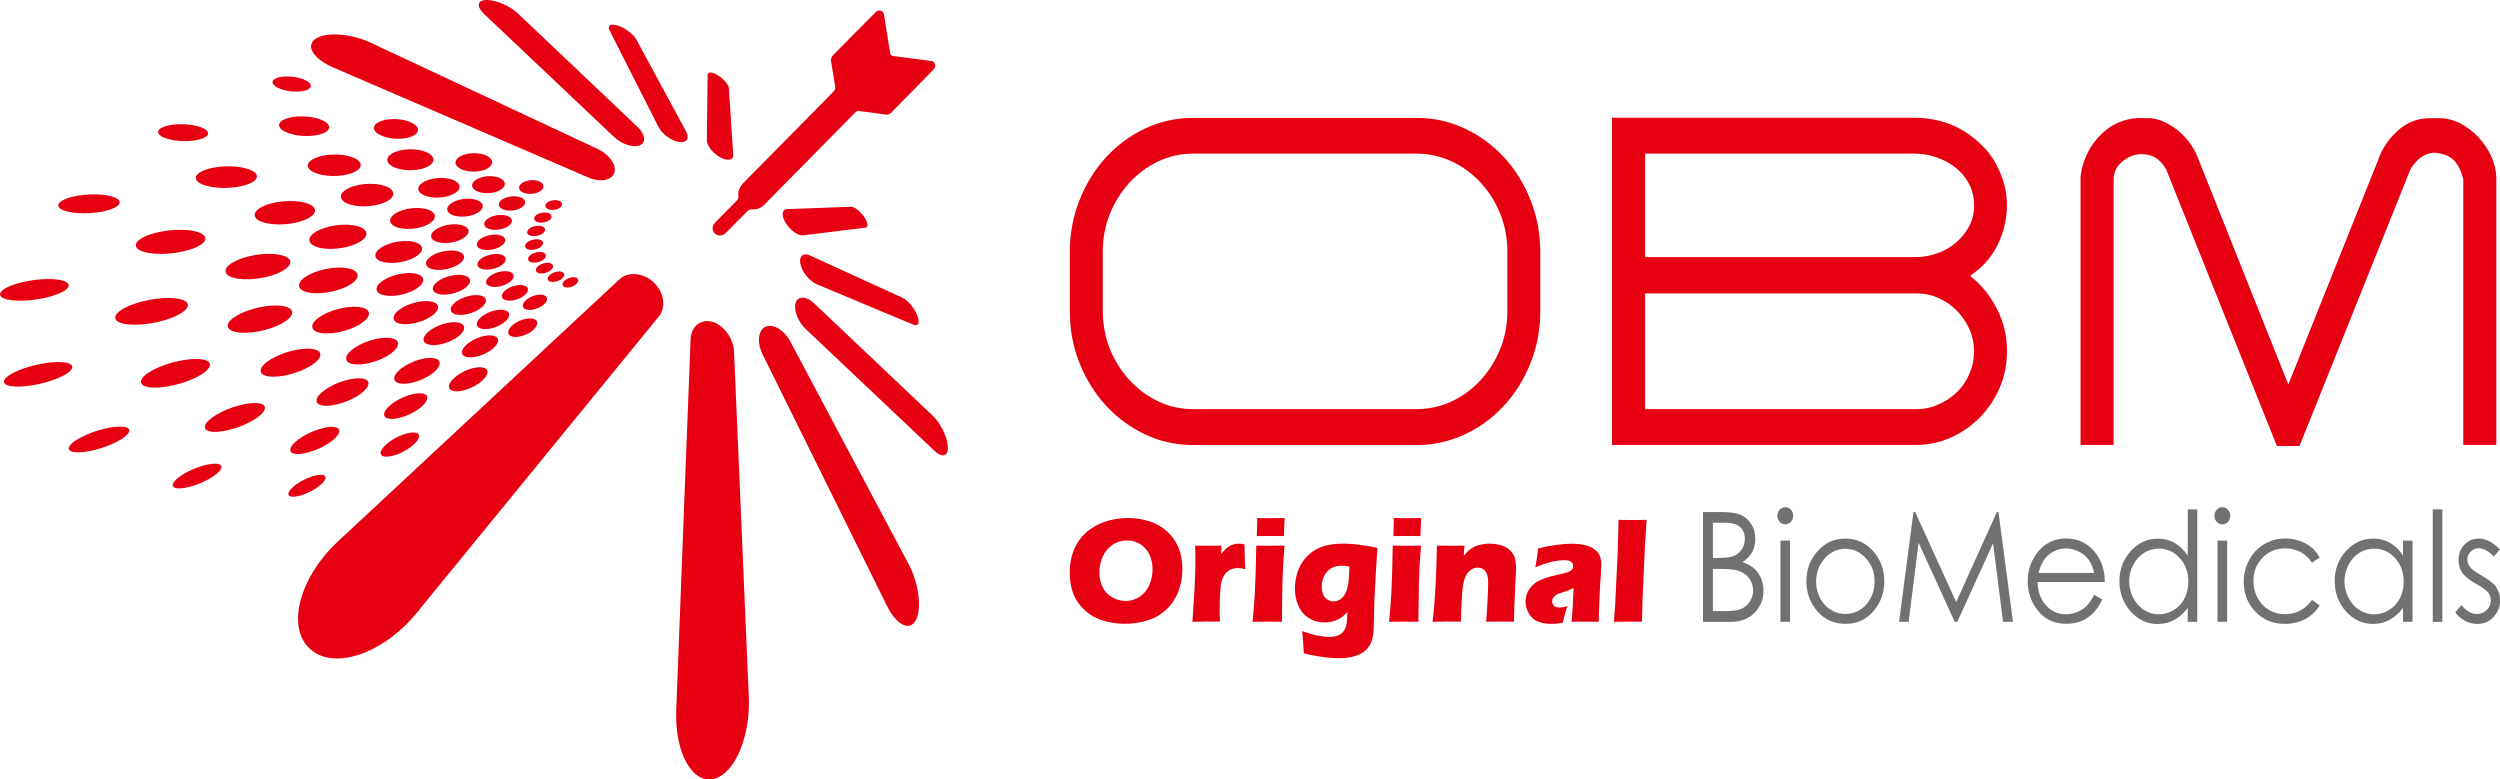 <svg width="263" height="82" viewBox="0 0 263 82" fill="none" xmlns="http://www.w3.org/2000/svg">
<g clip-path="url(#clip0_1155_10140)">
<path d="M83.724 31.789C83.999 31.097 84.866 31.172 85.658 31.923L98.125 43.731C98.909 44.473 99.626 45.891 99.71 46.917C99.801 47.984 99.176 48.243 98.317 47.434L84.774 34.625C83.907 33.807 83.44 32.515 83.724 31.789Z" fill="#E60012"/>
<path d="M84.198 27.745C84.04 26.928 84.515 26.552 85.233 26.886L94.964 31.339C95.498 31.581 96.165 32.381 96.482 33.14C96.799 33.924 96.632 34.391 96.082 34.158L85.908 29.896C85.149 29.571 84.365 28.595 84.198 27.745Z" fill="#E60012"/>
<path d="M82.641 23.433C82.174 22.658 82.257 22.016 82.799 21.999L89.537 21.749C89.879 21.741 90.479 22.199 90.888 22.783C91.305 23.375 91.388 23.9 91.063 23.942L84.5 24.759C83.966 24.826 83.116 24.226 82.641 23.433Z" fill="#E60012"/>
<path d="M75.802 16.57C75.01 16.145 74.351 15.328 74.359 14.769L74.443 7.864C74.451 7.514 74.951 7.556 75.56 7.947C76.152 8.323 76.653 8.915 76.678 9.273L77.136 16.287C77.178 16.837 76.578 16.979 75.802 16.57Z" fill="#E60012"/>
<path d="M71.472 14.944C70.664 14.835 69.655 14.118 69.279 13.368L64.134 3.211C63.851 2.66 64.284 2.443 65.06 2.71C65.81 2.977 66.644 3.611 66.936 4.145L72.173 13.818C72.557 14.527 72.256 15.044 71.472 14.944Z" fill="#E60012"/>
<path d="M67.369 15.261C66.71 15.595 65.451 15.211 64.584 14.394L50.932 1.476C50.057 0.642 50.224 -0.017 51.258 6.5669e-05C52.25 0.017 53.684 0.651 54.485 1.418L67.044 13.326C67.844 14.077 68.003 14.944 67.369 15.261Z" fill="#E60012"/>
<path d="M64.644 18.121C64.419 18.964 63.185 19.23 61.875 18.663L35.09 7.114C32.864 6.155 32.063 4.729 33.314 4.011C34.49 3.336 37.041 3.578 38.984 4.487L62.884 15.678C64.077 16.237 64.861 17.321 64.644 18.121Z" fill="#E60012"/>
<path d="M68.765 29.705C69.85 30.722 70.108 32.315 69.307 33.299L43.79 64.529C40.404 68.674 35.192 70.592 32.623 68.274C30.055 65.947 31.573 60.66 35.517 56.991L65.154 29.396C66.08 28.52 67.681 28.687 68.765 29.705Z" fill="#E60012"/>
<path d="M74.992 33.874C76.176 34.249 77.16 35.617 77.219 36.993L78.778 73.377C78.945 77.338 77.377 81.316 75.167 81.917C72.832 82.559 70.972 79.165 71.139 74.737L72.649 35.692C72.715 34.283 73.775 33.491 74.992 33.874Z" fill="#E60012"/>
<path d="M80.604 34.35C81.397 34.049 82.531 34.767 83.156 35.951L95.606 59.384C96.599 61.26 96.991 63.837 96.407 65.121C95.79 66.489 94.347 65.847 93.28 63.679L80.229 37.285C79.579 35.976 79.77 34.666 80.604 34.35Z" fill="#E60012"/>
<path d="M59.475 30.222C59.124 30.13 59.083 29.821 59.391 29.529C59.691 29.246 60.217 29.096 60.55 29.188C60.884 29.279 60.917 29.579 60.634 29.863C60.342 30.155 59.825 30.313 59.475 30.222Z" fill="#E60012"/>
<path d="M57.54 21.34C57.824 21.082 58.374 20.982 58.766 21.107C59.15 21.232 59.25 21.541 58.975 21.791C58.699 22.049 58.157 22.158 57.757 22.041C57.357 21.916 57.248 21.599 57.54 21.34Z" fill="#E60012"/>
<path d="M56.27 22.775C56.47 22.483 57.02 22.299 57.479 22.366C57.938 22.424 58.146 22.708 57.954 22.991C57.762 23.275 57.237 23.467 56.762 23.417C56.286 23.35 56.07 23.067 56.27 22.775Z" fill="#E60012"/>
<path d="M55.478 24.326C55.578 24.017 56.087 23.767 56.596 23.75C57.096 23.742 57.421 23.967 57.321 24.267C57.23 24.568 56.746 24.826 56.237 24.843C55.72 24.868 55.378 24.634 55.478 24.326Z" fill="#E60012"/>
<path d="M55.238 25.894C55.23 25.593 55.655 25.285 56.189 25.193C56.706 25.11 57.131 25.268 57.14 25.56C57.148 25.852 56.739 26.16 56.222 26.252C55.689 26.352 55.247 26.194 55.238 25.894Z" fill="#E60012"/>
<path d="M55.579 27.361C55.462 27.094 55.779 26.744 56.296 26.586C56.796 26.427 57.297 26.519 57.405 26.777C57.522 27.036 57.213 27.378 56.721 27.545C56.213 27.703 55.696 27.628 55.579 27.361Z" fill="#E60012"/>
<path d="M56.455 28.612C56.238 28.395 56.438 28.028 56.905 27.811C57.364 27.595 57.897 27.595 58.106 27.811C58.314 28.028 58.122 28.37 57.672 28.595C57.222 28.821 56.68 28.829 56.455 28.612Z" fill="#E60012"/>
<path d="M57.798 29.588C57.498 29.43 57.581 29.088 57.973 28.821C58.365 28.562 58.907 28.479 59.191 28.637C59.474 28.796 59.399 29.129 59.024 29.388C58.64 29.646 58.098 29.738 57.798 29.588Z" fill="#E60012"/>
<path d="M55.062 20.273C54.504 20.039 54.445 19.581 54.929 19.247C55.404 18.922 56.222 18.855 56.747 19.089C57.264 19.322 57.314 19.764 56.872 20.081C56.422 20.406 55.613 20.498 55.062 20.273Z" fill="#E60012"/>
<path d="M53.219 22.116C52.527 21.974 52.268 21.532 52.66 21.132C53.044 20.732 53.903 20.548 54.561 20.698C55.204 20.848 55.437 21.274 55.087 21.657C54.728 22.041 53.894 22.258 53.219 22.116Z" fill="#E60012"/>
<path d="M52.004 24.176C51.211 24.151 50.761 23.767 51.003 23.325C51.253 22.883 52.087 22.566 52.854 22.616C53.605 22.658 54.013 23.033 53.797 23.459C53.571 23.875 52.779 24.201 52.004 24.176Z" fill="#E60012"/>
<path d="M51.56 26.285C50.718 26.386 50.084 26.102 50.167 25.643C50.243 25.193 50.993 24.768 51.827 24.693C52.636 24.618 53.22 24.91 53.153 25.335C53.07 25.768 52.369 26.194 51.56 26.285Z" fill="#E60012"/>
<path d="M51.936 28.27C51.111 28.487 50.344 28.329 50.235 27.912C50.127 27.495 50.736 26.986 51.569 26.794C52.378 26.602 53.104 26.778 53.196 27.178C53.296 27.57 52.737 28.062 51.936 28.27Z" fill="#E60012"/>
<path d="M53.093 29.971C52.334 30.28 51.492 30.263 51.217 29.913C50.942 29.563 51.367 29.021 52.142 28.721C52.901 28.429 53.71 28.47 53.96 28.812C54.219 29.146 53.835 29.663 53.093 29.971Z" fill="#E60012"/>
<path d="M54.905 31.256C54.263 31.639 53.404 31.748 53.003 31.489C52.595 31.231 52.812 30.705 53.487 30.322C54.146 29.955 54.98 29.871 55.355 30.13C55.73 30.388 55.53 30.88 54.905 31.256Z" fill="#E60012"/>
<path d="M57.164 32.073C56.664 32.49 55.855 32.707 55.354 32.557C54.854 32.398 54.879 31.923 55.421 31.498C55.947 31.081 56.755 30.889 57.222 31.056C57.689 31.214 57.656 31.673 57.164 32.073Z" fill="#E60012"/>
<path d="M56.062 34.742C55.461 35.259 54.486 35.559 53.894 35.409C53.285 35.259 53.326 34.691 53.969 34.166C54.602 33.649 55.57 33.382 56.128 33.549C56.687 33.708 56.654 34.233 56.062 34.742Z" fill="#E60012"/>
<path d="M50.291 20.165C49.532 19.873 49.457 19.297 50.116 18.889C50.758 18.488 51.851 18.413 52.551 18.713C53.235 19.005 53.302 19.547 52.71 19.939C52.118 20.34 51.033 20.448 50.291 20.165Z" fill="#E60012"/>
<path d="M48.056 22.75C47.114 22.583 46.764 22.032 47.297 21.524C47.823 21.023 48.982 20.782 49.866 20.965C50.733 21.148 51.033 21.666 50.566 22.149C50.083 22.633 48.965 22.908 48.056 22.75Z" fill="#E60012"/>
<path d="M46.797 25.568C45.721 25.56 45.104 25.093 45.446 24.526C45.78 23.967 46.922 23.559 47.956 23.592C48.957 23.634 49.507 24.084 49.215 24.609C48.898 25.151 47.831 25.577 46.797 25.568Z" fill="#E60012"/>
<path d="M46.698 28.354C45.572 28.512 44.713 28.187 44.822 27.62C44.922 27.053 45.939 26.502 47.057 26.377C48.132 26.261 48.908 26.594 48.816 27.119C48.716 27.653 47.791 28.204 46.698 28.354Z" fill="#E60012"/>
<path d="M47.791 30.839C46.706 31.147 45.689 30.997 45.547 30.48C45.406 29.971 46.215 29.321 47.315 29.037C48.383 28.77 49.317 28.946 49.442 29.429C49.567 29.913 48.841 30.538 47.791 30.839Z" fill="#E60012"/>
<path d="M49.918 32.79C48.951 33.215 47.867 33.24 47.517 32.832C47.166 32.423 47.709 31.739 48.718 31.331C49.693 30.939 50.711 30.947 51.028 31.348C51.336 31.739 50.852 32.382 49.918 32.79Z" fill="#E60012"/>
<path d="M52.776 34.099C51.983 34.591 50.916 34.775 50.416 34.491C49.898 34.208 50.182 33.557 51.024 33.065C51.842 32.59 52.876 32.448 53.343 32.732C53.793 33.015 53.551 33.624 52.776 34.099Z" fill="#E60012"/>
<path d="M48.332 17.696C47.648 17.262 47.832 16.637 48.732 16.303C49.6 15.987 50.8 16.078 51.409 16.504C52.01 16.921 51.851 17.504 51.042 17.838C50.217 18.171 48.999 18.121 48.332 17.696Z" fill="#E60012"/>
<path d="M44.797 20.615C43.838 20.281 43.738 19.614 44.58 19.139C45.397 18.672 46.773 18.58 47.641 18.922C48.491 19.247 48.583 19.873 47.841 20.331C47.082 20.798 45.723 20.94 44.797 20.615Z" fill="#E60012"/>
<path d="M42.319 24.042C41.127 23.875 40.685 23.233 41.36 22.633C42.027 22.041 43.487 21.741 44.604 21.941C45.688 22.133 46.063 22.733 45.471 23.292C44.879 23.867 43.478 24.209 42.319 24.042Z" fill="#E60012"/>
<path d="M41.301 27.661C39.95 27.695 39.167 27.169 39.6 26.511C40.026 25.852 41.452 25.335 42.744 25.352C43.995 25.368 44.67 25.869 44.303 26.486C43.928 27.094 42.602 27.628 41.301 27.661Z" fill="#E60012"/>
<path d="M41.935 31.056C40.55 31.289 39.491 30.956 39.625 30.297C39.758 29.646 41.009 28.962 42.377 28.771C43.694 28.587 44.628 28.938 44.52 29.546C44.403 30.163 43.269 30.831 41.935 31.056Z" fill="#E60012"/>
<path d="M44.106 33.866C42.814 34.275 41.588 34.158 41.421 33.582C41.254 33.007 42.222 32.231 43.539 31.864C44.807 31.506 45.916 31.664 46.066 32.198C46.216 32.732 45.357 33.474 44.106 33.866Z" fill="#E60012"/>
<path d="M47.456 35.851C46.347 36.376 45.088 36.459 44.679 36.026C44.27 35.584 44.904 34.8 46.063 34.291C47.189 33.799 48.365 33.766 48.724 34.191C49.09 34.608 48.532 35.342 47.456 35.851Z" fill="#E60012"/>
<path d="M51.517 36.926C50.633 37.502 49.449 37.76 48.882 37.477C48.306 37.193 48.623 36.476 49.566 35.892C50.483 35.325 51.625 35.125 52.142 35.409C52.643 35.701 52.376 36.368 51.517 36.926Z" fill="#E60012"/>
<path d="M50.675 40.095C49.883 40.779 48.599 41.263 47.806 41.154C46.997 41.038 47.047 40.354 47.915 39.645C48.757 38.953 50.033 38.519 50.767 38.653C51.492 38.786 51.45 39.428 50.675 40.095Z" fill="#E60012"/>
<path d="M41.63 17.663C40.554 17.262 40.445 16.545 41.388 16.07C42.305 15.611 43.839 15.586 44.815 15.986C45.766 16.378 45.857 17.046 45.04 17.504C44.19 17.971 42.672 18.046 41.63 17.663Z" fill="#E60012"/>
<path d="M37.359 21.64C35.95 21.407 35.433 20.69 36.233 20.064C37.017 19.447 38.735 19.172 40.036 19.439C41.295 19.689 41.737 20.356 41.053 20.948C40.361 21.54 38.718 21.857 37.359 21.64Z" fill="#E60012"/>
<path d="M34.772 26.185C33.121 26.185 32.162 25.585 32.687 24.851C33.212 24.126 34.955 23.592 36.54 23.642C38.049 23.692 38.875 24.267 38.425 24.943C37.966 25.627 36.356 26.185 34.772 26.185Z" fill="#E60012"/>
<path d="M34.39 30.772C32.647 31.031 31.304 30.647 31.471 29.905C31.638 29.163 33.222 28.395 34.94 28.195C36.583 28.003 37.75 28.404 37.617 29.087C37.475 29.771 36.058 30.522 34.39 30.772Z" fill="#E60012"/>
<path d="M36.308 34.783C34.648 35.267 33.089 35.15 32.872 34.5C32.655 33.841 33.906 32.94 35.599 32.498C37.217 32.081 38.618 32.248 38.801 32.857C38.985 33.466 37.892 34.316 36.308 34.783Z" fill="#E60012"/>
<path d="M40.126 37.76C38.709 38.394 37.099 38.544 36.574 38.061C36.048 37.569 36.865 36.651 38.358 36.034C39.793 35.442 41.285 35.367 41.744 35.834C42.194 36.293 41.494 37.152 40.126 37.76Z" fill="#E60012"/>
<path d="M45.156 39.512C44.047 40.212 42.554 40.562 41.837 40.271C41.112 39.97 41.504 39.136 42.705 38.436C43.855 37.752 45.298 37.469 45.94 37.769C46.574 38.069 46.232 38.836 45.156 39.512Z" fill="#E60012"/>
<path d="M40.177 14.293C39.151 13.868 39.043 13.193 39.943 12.793C40.819 12.4 42.295 12.442 43.229 12.867C44.138 13.276 44.238 13.91 43.446 14.302C42.637 14.694 41.178 14.702 40.177 14.293Z" fill="#E60012"/>
<path d="M33.888 18.405C32.47 18.121 31.953 17.413 32.762 16.846C33.554 16.287 35.281 16.095 36.598 16.404C37.866 16.695 38.316 17.363 37.624 17.896C36.907 18.438 35.255 18.672 33.888 18.405Z" fill="#E60012"/>
<path d="M29.145 23.608C27.394 23.558 26.385 22.933 26.943 22.224C27.502 21.524 29.345 21.057 31.013 21.157C32.614 21.257 33.49 21.849 33.006 22.499C32.531 23.158 30.829 23.659 29.145 23.608Z" fill="#E60012"/>
<path d="M26.961 29.321C25.035 29.546 23.558 29.137 23.742 28.387C23.925 27.645 25.677 26.902 27.578 26.736C29.396 26.577 30.68 27.003 30.53 27.686C30.372 28.37 28.804 29.104 26.961 29.321Z" fill="#E60012"/>
<path d="M27.887 34.708C26.002 35.2 24.217 35.083 23.984 34.416C23.742 33.749 25.168 32.824 27.086 32.373C28.921 31.948 30.513 32.123 30.722 32.74C30.922 33.365 29.688 34.233 27.887 34.708Z" fill="#E60012"/>
<path d="M31.689 38.986C30.054 39.662 28.203 39.845 27.603 39.353C26.994 38.853 27.945 37.894 29.662 37.235C31.314 36.601 33.031 36.501 33.548 36.977C34.065 37.452 33.257 38.336 31.689 38.986Z" fill="#E60012"/>
<path d="M37.509 41.713C36.241 42.464 34.532 42.881 33.714 42.606C32.88 42.322 33.339 41.455 34.707 40.688C36.024 39.945 37.675 39.612 38.409 39.895C39.126 40.179 38.734 40.979 37.509 41.713Z" fill="#E60012"/>
<path d="M44.271 42.856C43.379 43.59 41.936 44.14 41.052 44.065C40.143 43.99 40.202 43.289 41.177 42.522C42.128 41.78 43.562 41.28 44.388 41.388C45.188 41.488 45.138 42.139 44.271 42.856Z" fill="#E60012"/>
<path d="M30.311 13.993C29.152 13.568 29.035 12.893 30.052 12.501C31.045 12.117 32.721 12.167 33.78 12.592C34.814 13.001 34.914 13.635 34.022 14.018C33.088 14.411 31.437 14.411 30.311 13.993Z" fill="#E60012"/>
<path d="M22.338 19.681C20.703 19.422 20.111 18.722 21.045 18.13C21.954 17.554 23.956 17.337 25.473 17.621C26.941 17.896 27.45 18.555 26.649 19.105C25.815 19.664 23.906 19.931 22.338 19.681Z" fill="#E60012"/>
<path d="M16.993 26.711C14.975 26.728 13.816 26.136 14.466 25.402C15.109 24.684 17.243 24.134 19.161 24.176C21.004 24.218 22.005 24.776 21.455 25.452C20.888 26.136 18.92 26.694 16.993 26.711Z" fill="#E60012"/>
<path d="M15.75 34.033C13.59 34.366 11.93 34.033 12.139 33.282C12.347 32.532 14.315 31.706 16.442 31.431C18.477 31.172 19.928 31.523 19.752 32.206C19.577 32.907 17.818 33.716 15.75 34.033Z" fill="#E60012"/>
<path d="M19.022 40.329C17.013 40.929 15.103 40.929 14.853 40.304C14.594 39.67 16.12 38.686 18.172 38.127C20.131 37.594 21.849 37.652 22.066 38.244C22.275 38.828 20.949 39.754 19.022 40.329Z" fill="#E60012"/>
<path d="M25.834 44.624C24.192 45.366 22.332 45.658 21.731 45.241C21.123 44.816 22.073 43.848 23.799 43.114C25.459 42.405 27.194 42.197 27.719 42.606C28.236 43.014 27.419 43.907 25.834 44.624Z" fill="#E60012"/>
<path d="M34.504 46.675C33.304 47.442 31.694 47.917 30.927 47.717C30.143 47.509 30.577 46.692 31.861 45.916C33.103 45.166 34.663 44.749 35.355 44.965C36.039 45.174 35.672 45.933 34.504 46.675Z" fill="#E60012"/>
<path d="M43.477 46.809C42.677 47.509 41.392 48.068 40.609 48.043C39.808 48.018 39.858 47.401 40.717 46.675C41.559 45.966 42.835 45.449 43.577 45.499C44.294 45.549 44.253 46.133 43.477 46.809Z" fill="#E60012"/>
<path d="M28.844 8.348C29.302 7.998 30.512 7.939 31.52 8.214C32.513 8.481 32.963 8.965 32.546 9.315C32.129 9.665 30.962 9.74 29.936 9.49C28.877 9.223 28.385 8.706 28.844 8.348Z" fill="#E60012"/>
<path d="M16.687 13.71C16.987 13.226 18.422 12.959 19.848 13.109C21.232 13.251 22.116 13.735 21.849 14.194C21.582 14.652 20.248 14.936 18.83 14.819C17.363 14.694 16.387 14.202 16.687 13.71Z" fill="#E60012"/>
<path d="M6.129 21.615C6.104 21.057 7.605 20.54 9.423 20.456C11.174 20.381 12.575 20.748 12.592 21.273C12.617 21.799 11.258 22.308 9.507 22.416C7.689 22.533 6.154 22.174 6.129 21.615Z" fill="#E60012"/>
<path d="M0.099 31.189C-0.368 30.672 0.933 29.93 2.934 29.563C4.869 29.204 6.729 29.321 7.146 29.813C7.554 30.305 6.412 30.997 4.527 31.381C2.567 31.781 0.558 31.706 0.099 31.189Z" fill="#E60012"/>
<path d="M0.766 40.521C-0.118 40.17 0.724 39.353 2.609 38.719C4.427 38.111 6.503 37.91 7.296 38.252C8.071 38.594 7.337 39.353 5.611 39.97C3.826 40.604 1.642 40.863 0.766 40.521Z" fill="#E60012"/>
<path d="M7.911 47.576C6.793 47.459 7.102 46.733 8.586 45.974C10.029 45.232 11.997 44.765 13.006 44.899C13.998 45.032 13.723 45.708 12.389 46.425C11.021 47.159 9.003 47.684 7.911 47.576Z" fill="#E60012"/>
<path d="M19.087 51.37C17.97 51.462 17.853 50.928 18.837 50.186C19.804 49.46 21.43 48.843 22.465 48.785C23.482 48.727 23.582 49.235 22.698 49.919C21.797 50.628 20.18 51.278 19.087 51.37Z" fill="#E60012"/>
<path d="M31.378 52.187C30.403 52.413 30.044 52.087 30.595 51.462C31.137 50.845 32.346 50.194 33.28 50.002C34.189 49.819 34.514 50.136 34.014 50.72C33.513 51.312 32.337 51.971 31.378 52.187Z" fill="#E60012"/>
<path d="M98.385 7.005C98.368 7.038 98.326 7.18 98.243 7.272C97 8.548 95.758 9.815 94.515 11.083C94.282 11.325 94.032 11.558 93.806 11.809C93.615 12.009 93.406 12.092 93.123 12.05C92.18 11.909 91.238 11.784 90.287 11.667C90.187 11.658 90.054 11.75 89.97 11.834C87.018 14.827 84.066 17.821 81.114 20.815C80.906 21.023 80.697 21.224 80.505 21.44C80.122 21.874 79.663 22.066 79.088 22.024C78.938 22.016 78.746 22.099 78.638 22.199C77.887 22.941 77.153 23.7 76.411 24.451C76.086 24.776 75.71 24.868 75.385 24.693C74.91 24.434 74.818 23.842 75.21 23.442C75.952 22.674 76.703 21.916 77.462 21.157C77.62 20.998 77.712 20.857 77.678 20.623C77.579 19.881 78.029 19.414 78.496 18.947C80.405 17.02 82.307 15.086 84.216 13.159C85.392 11.967 86.568 10.783 87.727 9.582C87.819 9.482 87.894 9.298 87.869 9.173C87.736 8.289 87.585 7.414 87.435 6.53C87.385 6.246 87.435 5.996 87.652 5.788C89.136 4.295 90.621 2.802 92.097 1.301C92.255 1.143 92.422 1.059 92.647 1.118C92.873 1.184 92.972 1.359 93.006 1.576C93.106 2.235 93.206 2.902 93.314 3.561C93.431 4.27 93.54 4.987 93.673 5.696C93.69 5.771 93.815 5.879 93.906 5.888C95.249 6.071 96.592 6.238 97.934 6.413C98.226 6.446 98.385 6.613 98.385 7.005Z" fill="#E60012"/>
<path d="M125.519 46.817C123.717 46.817 122.033 46.442 120.465 45.7C118.897 44.957 117.521 43.948 116.354 42.672C115.178 41.397 114.252 39.904 113.569 38.203C112.885 36.501 112.543 34.667 112.543 32.715V26.503C112.543 24.584 112.885 22.758 113.569 21.04C114.252 19.323 115.186 17.821 116.354 16.546C117.53 15.27 118.897 14.261 120.465 13.518C122.033 12.776 123.717 12.401 125.519 12.401H149.018C150.82 12.401 152.504 12.776 154.089 13.518C155.673 14.261 157.049 15.278 158.225 16.546C159.401 17.821 160.326 19.323 161.01 21.04C161.694 22.767 162.036 24.584 162.036 26.503V32.715C162.036 34.667 161.694 36.501 161.01 38.203C160.326 39.912 159.392 41.397 158.225 42.672C157.049 43.948 155.673 44.957 154.089 45.7C152.504 46.442 150.811 46.817 149.018 46.817H125.519ZM116.012 32.707C116.012 34.133 116.262 35.467 116.763 36.71C117.263 37.952 117.947 39.045 118.822 39.987C119.69 40.929 120.699 41.68 121.841 42.222C122.984 42.773 124.209 43.039 125.519 43.039H149.018C150.328 43.039 151.562 42.764 152.721 42.222C153.88 41.68 154.889 40.929 155.765 39.987C156.632 39.045 157.316 37.952 157.825 36.71C158.325 35.467 158.575 34.133 158.575 32.707V26.494C158.575 25.068 158.325 23.734 157.825 22.491C157.324 21.249 156.632 20.156 155.765 19.214C154.897 18.272 153.88 17.521 152.721 16.979C151.562 16.437 150.328 16.162 149.018 16.162H125.519C124.209 16.162 122.984 16.437 121.841 16.979C120.699 17.529 119.69 18.272 118.822 19.214C117.955 20.156 117.271 21.249 116.763 22.491C116.262 23.734 116.012 25.068 116.012 26.494V32.707Z" fill="#E60012"/>
<path d="M207.25 29.029C208.409 29.921 209.343 31.064 210.06 32.456C210.777 33.849 211.136 35.342 211.136 36.926C211.136 38.319 210.877 39.611 210.36 40.804C209.843 41.996 209.143 43.039 208.259 43.931C207.375 44.824 206.358 45.532 205.199 46.041C204.039 46.558 202.822 46.808 201.538 46.808H169.582V12.384H201.396C202.313 12.384 203.214 12.501 204.114 12.734C205.015 12.967 205.849 13.326 206.625 13.802C207.4 14.285 208.109 14.861 208.751 15.544C209.393 16.22 209.91 17.012 210.302 17.904C210.852 19.097 211.128 20.323 211.128 21.582C211.128 22.841 210.877 24.067 210.377 25.26C209.877 26.452 209.151 27.461 208.209 28.287L207.25 29.029ZM173.059 27.044H201.588C202.288 27.044 203.005 26.919 203.739 26.669C204.473 26.419 205.123 26.06 205.707 25.576C206.283 25.093 206.758 24.526 207.125 23.859C207.492 23.2 207.675 22.449 207.675 21.624C207.675 20.765 207.492 19.989 207.125 19.314C206.758 18.638 206.283 18.063 205.682 17.604C205.09 17.137 204.415 16.787 203.672 16.537C202.922 16.287 202.171 16.162 201.413 16.162H173.068V27.044H173.059ZM207.208 39.261C207.508 38.569 207.667 37.802 207.667 36.976C207.667 36.151 207.508 35.367 207.183 34.641C206.866 33.916 206.433 33.265 205.882 32.707C205.332 32.139 204.69 31.698 203.964 31.364C203.23 31.03 202.455 30.864 201.629 30.864H173.059V43.039H201.629C202.789 43.039 203.889 42.689 204.94 41.996C205.991 41.304 206.75 40.387 207.208 39.261Z" fill="#E60012"/>
<path d="M240.807 46.917H239.531L227.873 17.804C227.539 17.237 227.164 16.837 226.756 16.587C226.347 16.337 225.822 16.212 225.179 16.212C224.512 16.245 223.878 16.503 223.286 16.979C222.694 17.462 222.377 18.08 222.352 18.838V46.808H218.875V18.647C218.875 18.513 218.892 18.38 218.925 18.246C218.958 18.113 218.975 17.98 218.992 17.846C219.008 17.713 219.042 17.562 219.108 17.396C219.5 16.036 220.209 14.894 221.21 13.968C222.219 13.043 223.42 12.526 224.821 12.425H225.922C226.53 12.425 227.114 12.559 227.681 12.826C228.248 13.093 228.774 13.426 229.257 13.843C229.741 14.26 230.166 14.727 230.516 15.261C230.867 15.795 231.134 16.32 231.317 16.854L240.732 40.454L250.172 16.854C250.564 15.694 251.239 14.677 252.182 13.802C253.124 12.926 254.225 12.467 255.476 12.434H256.618C257.377 12.434 258.111 12.617 258.811 12.976C259.512 13.343 260.145 13.818 260.713 14.419C261.28 15.019 261.722 15.678 262.063 16.403C262.397 17.129 262.58 17.879 262.614 18.638V46.808H259.136V18.847C258.953 18.088 258.669 17.471 258.294 17.012C257.911 16.545 257.327 16.253 256.535 16.12L256.168 16.07C255.801 16.07 255.459 16.145 255.142 16.295C254.825 16.445 254.55 16.637 254.316 16.862C254.091 17.096 253.899 17.329 253.741 17.554C253.591 17.788 253.482 18.005 253.424 18.196L241.908 46.917H240.807Z" fill="#E60012"/>
<path d="M118.689 54.497C119.457 54.497 120.199 54.614 120.916 54.839C121.625 55.064 122.25 55.423 122.784 55.915C123.318 56.407 123.718 56.982 123.985 57.624C124.252 58.266 124.385 59.009 124.385 59.843C124.385 60.718 124.243 61.527 123.951 62.261C123.66 62.995 123.243 63.62 122.692 64.137C122.142 64.646 121.491 65.03 120.724 65.263C119.965 65.505 119.173 65.622 118.348 65.622C117.53 65.622 116.755 65.505 116.004 65.271C115.262 65.038 114.612 64.663 114.061 64.137C113.511 63.62 113.119 63.036 112.885 62.394C112.652 61.752 112.535 61.043 112.535 60.268C112.535 59.125 112.777 58.116 113.269 57.249C113.761 56.382 114.487 55.706 115.446 55.223C116.405 54.739 117.489 54.497 118.689 54.497ZM118.556 56.857C118.006 56.857 117.505 57.007 117.055 57.299C116.605 57.599 116.263 58.008 116.021 58.533C115.779 59.059 115.662 59.626 115.662 60.226C115.662 60.785 115.771 61.285 115.988 61.752C116.204 62.211 116.538 62.569 116.988 62.828C117.439 63.087 117.914 63.22 118.414 63.22C118.948 63.22 119.44 63.078 119.882 62.786C120.324 62.494 120.666 62.086 120.899 61.56C121.133 61.035 121.25 60.485 121.25 59.909C121.25 59.35 121.141 58.834 120.924 58.358C120.708 57.883 120.391 57.516 119.974 57.257C119.557 56.99 119.081 56.857 118.556 56.857Z" fill="#E60012"/>
<path d="M125.445 65.413L125.67 61.927L125.746 59.926C125.754 59.567 125.754 59.192 125.754 58.817C125.754 58.433 125.746 57.958 125.737 57.399C126.321 57.407 126.78 57.416 127.121 57.416C127.522 57.416 127.98 57.407 128.497 57.399L128.464 58.283C128.656 58.05 128.806 57.883 128.923 57.766C129.039 57.658 129.181 57.549 129.331 57.458C129.481 57.366 129.648 57.299 129.815 57.257C129.982 57.216 130.157 57.191 130.34 57.191C130.516 57.191 130.707 57.216 130.916 57.266C130.924 57.833 130.932 58.308 130.949 58.675L130.999 59.884C130.732 59.801 130.491 59.759 130.257 59.759C129.965 59.759 129.723 59.809 129.506 59.893C129.298 59.984 129.115 60.126 128.948 60.31C128.789 60.493 128.656 60.727 128.564 61.002C128.464 61.277 128.397 61.719 128.364 62.319C128.322 62.92 128.306 63.612 128.306 64.388C128.306 64.663 128.314 64.996 128.331 65.397C127.864 65.388 127.397 65.38 126.921 65.38C126.479 65.397 125.979 65.405 125.445 65.413Z" fill="#E60012"/>
<path d="M131.766 65.413C131.832 64.771 131.882 64.246 131.916 63.837C131.949 63.42 131.982 62.895 132.016 62.253C132.049 61.611 132.074 60.893 132.099 60.118C132.124 59.342 132.141 58.433 132.158 57.399C132.783 57.407 133.283 57.416 133.659 57.416C134.001 57.416 134.493 57.407 135.135 57.399C135.051 58.392 134.993 59.259 134.96 60.009C134.926 60.76 134.901 61.552 134.893 62.386C134.876 63.87 134.859 64.879 134.859 65.413C134.284 65.405 133.792 65.397 133.383 65.397C132.966 65.397 132.424 65.405 131.766 65.413ZM132.216 56.398C132.241 55.773 132.258 55.281 132.258 54.922C132.258 54.814 132.258 54.672 132.249 54.497C132.833 54.505 133.317 54.514 133.717 54.514C134.259 54.514 134.734 54.505 135.151 54.497C135.135 54.656 135.126 54.797 135.126 54.906L135.085 55.881C135.076 56.032 135.068 56.198 135.068 56.398C134.593 56.39 134.134 56.382 133.692 56.382C133.242 56.382 132.75 56.382 132.216 56.398Z" fill="#E60012"/>
<path d="M136.994 66.389C137.619 66.622 138.161 66.781 138.637 66.873C139.112 66.964 139.521 67.006 139.871 67.006C140.129 67.006 140.354 66.973 140.563 66.914C140.771 66.856 140.938 66.781 141.063 66.689C141.188 66.597 141.297 66.489 141.388 66.356C141.48 66.222 141.547 66.064 141.597 65.897C141.647 65.73 141.68 65.538 141.697 65.313C141.714 65.096 141.73 64.788 141.747 64.404C141.555 64.588 141.397 64.738 141.263 64.846C141.13 64.954 140.955 65.063 140.755 65.163C140.555 65.263 140.329 65.347 140.096 65.397C139.854 65.455 139.604 65.48 139.337 65.48C138.728 65.48 138.178 65.33 137.686 65.013C137.194 64.704 136.827 64.271 136.585 63.72C136.343 63.162 136.227 62.569 136.227 61.919C136.227 61.16 136.36 60.476 136.619 59.859C136.877 59.251 137.252 58.725 137.736 58.308C138.22 57.883 138.753 57.591 139.329 57.432C139.904 57.274 140.563 57.191 141.288 57.191C141.705 57.191 142.181 57.216 142.714 57.274C143.248 57.332 143.974 57.449 144.908 57.633L144.741 60.226L144.591 63.07C144.582 63.27 144.574 63.445 144.574 63.57L144.516 66.122C144.507 66.447 144.466 66.756 144.407 67.048C144.357 67.314 144.266 67.565 144.14 67.79C144.015 68.023 143.865 68.224 143.682 68.399C143.482 68.59 143.256 68.732 143.006 68.849C142.748 68.966 142.448 69.057 142.106 69.132C141.73 69.208 141.338 69.241 140.93 69.241C140.696 69.241 140.413 69.233 140.079 69.208C139.746 69.183 139.395 69.149 139.045 69.099C138.695 69.049 138.386 68.999 138.128 68.949C137.869 68.899 137.544 68.824 137.152 68.724L137.102 67.69C137.069 67.481 137.044 67.056 136.994 66.389ZM141.956 59.601C141.655 59.534 141.388 59.509 141.155 59.509C140.721 59.509 140.346 59.601 140.038 59.784C139.721 59.968 139.479 60.234 139.304 60.593C139.129 60.952 139.045 61.327 139.045 61.711C139.045 61.994 139.087 62.253 139.179 62.494C139.27 62.736 139.42 62.928 139.629 63.062C139.837 63.203 140.063 63.27 140.296 63.27C140.638 63.27 140.947 63.137 141.222 62.861C141.489 62.586 141.672 62.219 141.772 61.744C141.88 61.277 141.939 60.56 141.956 59.601Z" fill="#E60012"/>
<path d="M146.125 65.413C146.192 64.771 146.242 64.246 146.275 63.837C146.308 63.42 146.342 62.895 146.375 62.253C146.409 61.611 146.434 60.893 146.459 60.118C146.484 59.342 146.5 58.433 146.517 57.399C147.142 57.407 147.643 57.416 148.018 57.416C148.36 57.416 148.852 57.407 149.494 57.399C149.411 58.392 149.352 59.259 149.319 60.009C149.286 60.76 149.261 61.552 149.252 62.386C149.236 63.87 149.219 64.879 149.219 65.413C148.643 65.405 148.151 65.397 147.743 65.397C147.326 65.397 146.792 65.405 146.125 65.413ZM146.584 56.398C146.609 55.773 146.625 55.281 146.625 54.922C146.625 54.814 146.625 54.672 146.617 54.497C147.201 54.505 147.684 54.514 148.085 54.514C148.627 54.514 149.102 54.505 149.511 54.497C149.494 54.656 149.486 54.797 149.486 54.906L149.444 55.881C149.436 56.032 149.427 56.198 149.427 56.398C148.952 56.39 148.493 56.382 148.051 56.382C147.601 56.382 147.109 56.382 146.584 56.398Z" fill="#E60012"/>
<path d="M150.711 65.413C150.853 64.229 150.953 62.911 151.028 61.477C151.103 60.043 151.145 58.683 151.161 57.399C151.737 57.407 152.237 57.416 152.662 57.416C153.146 57.416 153.613 57.407 154.063 57.399L153.988 58.467C154.147 58.275 154.288 58.116 154.397 58.008C154.514 57.9 154.655 57.783 154.83 57.674C154.997 57.566 155.181 57.483 155.373 57.407C155.564 57.341 155.773 57.282 156.006 57.249C156.231 57.207 156.473 57.191 156.723 57.191C157.074 57.191 157.407 57.232 157.741 57.316C158.074 57.399 158.35 57.516 158.566 57.658C158.792 57.808 158.975 57.991 159.125 58.216C159.275 58.442 159.375 58.675 159.417 58.934C159.467 59.192 159.492 59.451 159.492 59.726C159.492 59.926 159.475 60.351 159.434 61.01L159.309 63.854C159.284 64.412 159.275 64.93 159.275 65.405C158.792 65.397 158.333 65.388 157.908 65.388C157.332 65.388 156.815 65.397 156.34 65.405C156.382 64.93 156.432 64.221 156.482 63.278C156.532 62.336 156.557 61.677 156.557 61.294C156.557 60.702 156.448 60.293 156.24 60.059C156.031 59.826 155.764 59.709 155.448 59.709C155.164 59.709 154.906 59.809 154.655 60.009C154.405 60.209 154.213 60.501 154.08 60.877C153.947 61.252 153.846 61.877 153.796 62.745C153.738 63.612 153.705 64.496 153.688 65.397C153.204 65.388 152.737 65.38 152.279 65.38C151.795 65.397 151.278 65.405 150.711 65.413Z" fill="#E60012"/>
<path d="M161.518 59.684C161.61 59.167 161.669 58.809 161.694 58.617C161.719 58.416 161.76 58.116 161.81 57.691C163.195 57.357 164.387 57.199 165.388 57.199C165.955 57.199 166.472 57.266 166.947 57.407C167.423 57.549 167.789 57.766 168.056 58.075C168.323 58.383 168.457 58.825 168.457 59.401C168.457 59.692 168.423 60.351 168.348 61.377C168.273 62.403 168.223 63.745 168.181 65.413C167.706 65.405 167.239 65.397 166.772 65.397C166.322 65.397 165.838 65.405 165.329 65.413C165.396 64.838 165.471 63.645 165.546 61.852C165.363 61.944 165.221 62.011 165.121 62.052C165.021 62.094 164.837 62.161 164.579 62.244C164.32 62.328 164.12 62.394 163.97 62.453C163.82 62.511 163.695 62.586 163.587 62.669C163.478 62.761 163.403 62.853 163.353 62.945C163.311 63.036 163.286 63.145 163.286 63.262C163.286 63.437 163.353 63.595 163.478 63.72C163.612 63.845 163.812 63.912 164.095 63.912C164.195 63.912 164.304 63.904 164.42 63.887C164.537 63.87 164.696 63.82 164.896 63.754C164.754 64.154 164.587 64.746 164.395 65.522C163.978 65.597 163.587 65.63 163.22 65.63C162.619 65.63 162.127 65.538 161.727 65.363C161.327 65.18 161.026 64.888 160.81 64.487C160.593 64.087 160.484 63.679 160.484 63.278C160.484 63.036 160.526 62.795 160.601 62.553C160.685 62.319 160.801 62.086 160.976 61.861C161.143 61.636 161.343 61.444 161.568 61.285C161.794 61.127 162.102 60.977 162.494 60.835C162.886 60.693 163.386 60.56 163.987 60.435C164.237 60.385 164.47 60.326 164.679 60.268C164.887 60.209 165.038 60.159 165.129 60.109C165.221 60.068 165.288 60.009 165.346 59.951C165.404 59.893 165.438 59.826 165.463 59.759C165.488 59.692 165.496 59.626 165.496 59.551C165.496 59.35 165.421 59.2 165.263 59.092C165.113 58.984 164.879 58.934 164.587 58.934C163.762 58.925 162.736 59.175 161.518 59.684Z" fill="#E60012"/>
<path d="M169.785 65.413L169.91 63.72L170.194 57.849L170.269 54.689C170.936 54.697 171.445 54.706 171.778 54.706C172.22 54.706 172.704 54.697 173.229 54.689L173.062 57.099L172.796 63.037L172.737 65.405C172.22 65.397 171.753 65.397 171.345 65.397L169.785 65.413Z" fill="#E60012"/>
<path d="M179.156 53.872H181.249C182.092 53.872 182.742 53.98 183.192 54.197C183.643 54.414 184.001 54.747 184.268 55.197C184.527 55.648 184.66 56.148 184.66 56.699C184.66 57.216 184.543 57.683 184.318 58.1C184.085 58.517 183.751 58.858 183.301 59.125C183.851 59.325 184.276 59.567 184.577 59.843C184.877 60.118 185.102 60.451 185.269 60.843C185.436 61.235 185.519 61.652 185.519 62.111C185.519 63.036 185.21 63.82 184.585 64.463C183.96 65.105 183.126 65.421 182.075 65.421H179.156V53.872ZM180.199 54.997V58.692H180.807C181.541 58.692 182.092 58.617 182.434 58.467C182.784 58.316 183.059 58.083 183.259 57.758C183.459 57.432 183.559 57.074 183.559 56.682C183.559 56.157 183.393 55.74 183.051 55.439C182.709 55.139 182.167 54.989 181.424 54.989H180.199V54.997ZM180.199 59.859V64.287H181.516C182.292 64.287 182.859 64.204 183.226 64.037C183.584 63.87 183.876 63.612 184.101 63.262C184.318 62.911 184.427 62.528 184.427 62.119C184.427 61.61 184.268 61.16 183.968 60.776C183.659 60.393 183.234 60.134 182.692 59.993C182.333 59.901 181.7 59.851 180.799 59.851H180.199V59.859Z" fill="#727171"/>
<path d="M187.806 53.355C188.04 53.355 188.231 53.446 188.398 53.621C188.565 53.797 188.64 54.013 188.64 54.264C188.64 54.505 188.557 54.722 188.398 54.897C188.231 55.072 188.04 55.164 187.806 55.164C187.581 55.164 187.389 55.072 187.222 54.897C187.056 54.722 186.98 54.505 186.98 54.264C186.98 54.013 187.064 53.797 187.222 53.621C187.389 53.446 187.581 53.355 187.806 53.355ZM187.306 56.874H188.315V65.413H187.306V56.874Z" fill="#727171"/>
<path d="M194.134 56.657C195.343 56.657 196.344 57.132 197.145 58.083C197.87 58.95 198.229 59.976 198.229 61.169C198.229 62.361 197.845 63.403 197.086 64.296C196.319 65.188 195.335 65.63 194.134 65.63C192.925 65.63 191.941 65.18 191.182 64.296C190.415 63.403 190.031 62.361 190.031 61.169C190.031 59.984 190.39 58.959 191.115 58.091C191.916 57.132 192.917 56.657 194.134 56.657ZM194.134 57.733C193.292 57.733 192.575 58.075 191.966 58.742C191.366 59.417 191.057 60.234 191.057 61.194C191.057 61.811 191.199 62.386 191.474 62.92C191.749 63.453 192.124 63.862 192.591 64.154C193.058 64.446 193.575 64.588 194.134 64.588C194.693 64.588 195.21 64.446 195.677 64.154C196.144 63.862 196.519 63.453 196.794 62.92C197.069 62.386 197.211 61.811 197.211 61.194C197.211 60.234 196.911 59.417 196.302 58.742C195.685 58.066 194.968 57.733 194.134 57.733Z" fill="#727171"/>
<path d="M199.781 65.413L201.299 53.863H201.474L205.794 63.337L210.072 53.863H210.239L211.765 65.413H210.722L209.671 57.157L205.911 65.413H205.635L201.833 57.091L200.79 65.413H199.781Z" fill="#727171"/>
<path d="M220.309 62.578L221.16 63.062C220.876 63.662 220.559 64.137 220.192 64.504C219.825 64.871 219.417 65.146 218.958 65.338C218.499 65.53 217.982 65.622 217.407 65.622C216.123 65.622 215.122 65.163 214.397 64.254C213.671 63.337 213.312 62.311 213.312 61.16C213.312 60.076 213.621 59.109 214.23 58.267C215.005 57.191 216.048 56.649 217.349 56.649C218.691 56.649 219.759 57.199 220.559 58.308C221.126 59.084 221.418 60.059 221.426 61.227H214.355C214.372 62.219 214.663 63.037 215.231 63.67C215.798 64.304 216.49 64.621 217.324 64.621C217.724 64.621 218.116 64.546 218.491 64.396C218.866 64.246 219.192 64.046 219.458 63.795C219.717 63.545 220 63.137 220.309 62.578ZM220.309 60.285C220.176 59.701 219.975 59.234 219.717 58.875C219.458 58.525 219.117 58.242 218.691 58.025C218.266 57.808 217.824 57.699 217.357 57.699C216.581 57.699 215.923 57.966 215.364 58.508C214.964 58.9 214.655 59.492 214.447 60.276H220.309V60.285Z" fill="#727171"/>
<path d="M231.15 53.58V65.422H230.149V63.954C229.724 64.513 229.249 64.938 228.723 65.221C228.198 65.505 227.623 65.647 226.997 65.647C225.888 65.647 224.937 65.205 224.145 64.329C223.361 63.453 222.961 62.386 222.961 61.127C222.961 59.901 223.361 58.842 224.153 57.975C224.946 57.099 225.905 56.665 227.022 56.665C227.664 56.665 228.248 56.816 228.773 57.116C229.299 57.416 229.757 57.858 230.149 58.458V53.588H231.15V53.58ZM227.105 57.716C226.547 57.716 226.021 57.866 225.546 58.166C225.071 58.467 224.687 58.892 224.412 59.434C224.128 59.976 223.987 60.551 223.987 61.16C223.987 61.761 224.128 62.336 224.412 62.886C224.695 63.437 225.079 63.862 225.554 64.171C226.03 64.479 226.547 64.629 227.097 64.629C227.648 64.629 228.173 64.479 228.673 64.179C229.165 63.879 229.549 63.462 229.816 62.945C230.083 62.428 230.216 61.844 230.216 61.194C230.216 60.201 229.916 59.376 229.315 58.717C228.723 58.05 227.981 57.716 227.105 57.716Z" fill="#727171"/>
<path d="M233.787 53.355C234.02 53.355 234.212 53.446 234.379 53.621C234.545 53.797 234.62 54.013 234.62 54.264C234.62 54.505 234.537 54.722 234.379 54.897C234.212 55.072 234.02 55.164 233.787 55.164C233.561 55.164 233.37 55.072 233.203 54.897C233.036 54.722 232.961 54.505 232.961 54.264C232.961 54.013 233.044 53.797 233.203 53.621C233.37 53.446 233.561 53.355 233.787 53.355ZM233.286 56.874H234.295V65.413H233.286V56.874Z" fill="#727171"/>
<path d="M244.028 58.65L243.227 59.192C242.535 58.191 241.593 57.691 240.392 57.691C239.433 57.691 238.641 58.025 238.007 58.692C237.373 59.359 237.056 60.176 237.056 61.127C237.056 61.752 237.198 62.336 237.49 62.886C237.782 63.437 238.182 63.862 238.691 64.162C239.2 64.463 239.767 64.613 240.4 64.613C241.551 64.613 242.494 64.112 243.227 63.112L244.028 63.687C243.653 64.304 243.152 64.779 242.519 65.121C241.885 65.463 241.168 65.63 240.359 65.63C239.116 65.63 238.082 65.205 237.265 64.346C236.448 63.487 236.039 62.444 236.039 61.21C236.039 60.385 236.231 59.617 236.614 58.909C236.998 58.2 237.523 57.649 238.191 57.249C238.858 56.849 239.608 56.649 240.434 56.649C240.951 56.649 241.46 56.732 241.935 56.907C242.419 57.082 242.827 57.307 243.169 57.583C243.503 57.866 243.794 58.217 244.028 58.65Z" fill="#727171"/>
<path d="M253.798 56.874V65.413H252.798V63.946C252.372 64.504 251.897 64.93 251.372 65.213C250.846 65.497 250.271 65.638 249.646 65.638C248.536 65.638 247.586 65.196 246.794 64.321C246.01 63.445 245.609 62.378 245.609 61.118C245.609 59.893 246.01 58.834 246.802 57.966C247.594 57.091 248.553 56.657 249.671 56.657C250.313 56.657 250.896 56.807 251.422 57.107C251.947 57.407 252.406 57.849 252.798 58.45V56.874H253.798ZM249.754 57.716C249.195 57.716 248.67 57.866 248.195 58.166C247.719 58.467 247.336 58.892 247.06 59.434C246.777 59.976 246.635 60.551 246.635 61.16C246.635 61.761 246.777 62.336 247.06 62.886C247.344 63.437 247.728 63.862 248.203 64.171C248.678 64.479 249.195 64.629 249.746 64.629C250.296 64.629 250.821 64.479 251.322 64.179C251.814 63.879 252.197 63.462 252.464 62.945C252.731 62.428 252.864 61.844 252.864 61.194C252.864 60.201 252.564 59.376 251.964 58.717C251.372 58.05 250.63 57.716 249.754 57.716Z" fill="#727171"/>
<path d="M255.926 53.58H256.935V65.422H255.926V53.58Z" fill="#727171"/>
<path d="M262.992 57.808L262.341 58.542C261.799 57.975 261.274 57.683 260.757 57.683C260.432 57.683 260.148 57.8 259.915 58.033C259.681 58.267 259.564 58.542 259.564 58.858C259.564 59.134 259.664 59.401 259.856 59.651C260.048 59.909 260.457 60.209 261.074 60.551C261.824 60.977 262.341 61.385 262.608 61.777C262.875 62.178 263.009 62.62 263.009 63.12C263.009 63.82 262.783 64.412 262.325 64.904C261.874 65.388 261.307 65.638 260.624 65.638C260.173 65.638 259.74 65.53 259.323 65.313C258.906 65.096 258.572 64.804 258.297 64.429L258.931 63.645C259.448 64.279 259.998 64.596 260.573 64.596C260.982 64.596 261.324 64.454 261.608 64.171C261.891 63.887 262.033 63.554 262.033 63.17C262.033 62.853 261.941 62.578 261.749 62.328C261.557 62.086 261.141 61.786 260.473 61.419C259.765 61.018 259.281 60.627 259.022 60.243C258.764 59.859 258.639 59.417 258.639 58.917C258.639 58.267 258.839 57.733 259.248 57.299C259.656 56.874 260.173 56.657 260.79 56.657C261.524 56.657 262.258 57.041 262.992 57.808Z" fill="#727171"/>
</g>
<defs>
<clipPath id="clip0_1155_10140">
<rect width="263" height="82" fill="white"/>
</clipPath>
</defs>
</svg>
